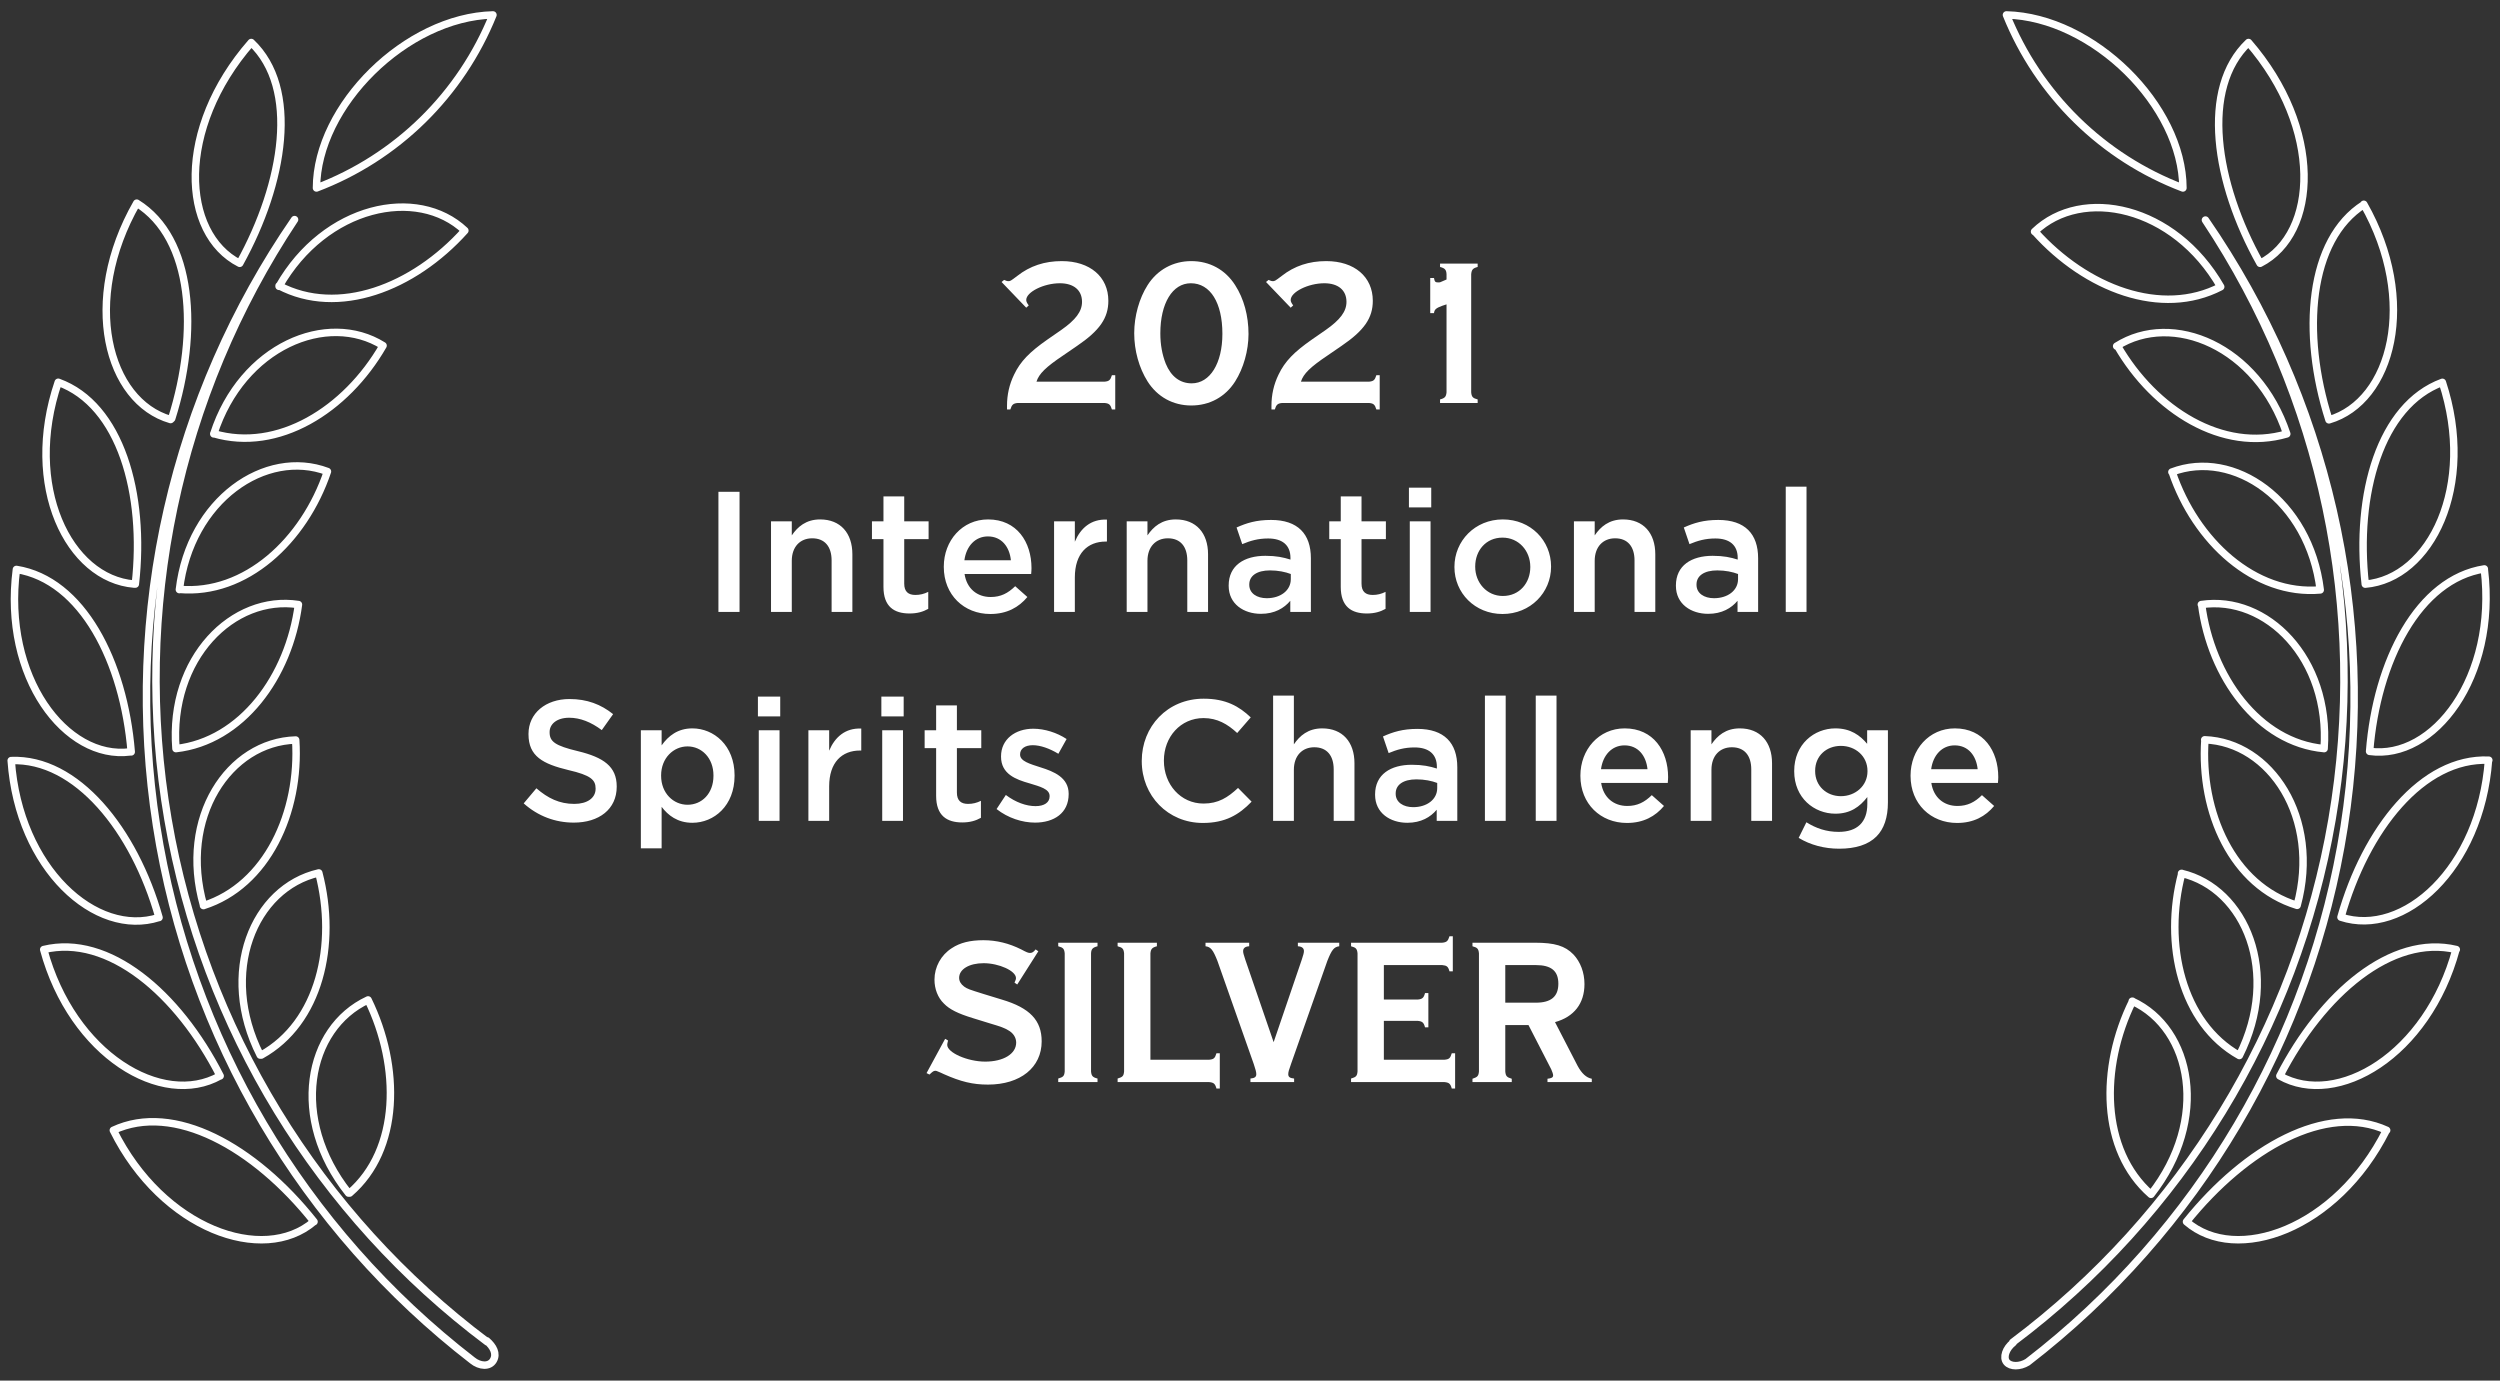 <svg width="335" height="185" viewBox="0 0 335 185" fill="none" xmlns="http://www.w3.org/2000/svg">
<rect x="0" y="0" width="335" height="185" fill="#333333" stroke="none"/>
<path d="M66.056 2C63.922 7.291 60.72 12.083 56.651 16.073C52.581 20.064 47.733 23.168 42.409 25.189C42.439 14.17 54.437 2.3 66.056 2ZM42.08 163.709C34.088 153.642 23.268 147.682 15.186 151.459C21.79 164.741 35.286 169.479 42.04 163.709H42.08ZM29.502 144.177C23.858 133.078 14.517 125.145 5.856 127.238C9.692 141.382 21.75 148.504 29.462 144.177H29.502ZM21.31 122.951C17.994 111.182 10.241 101.566 1.5 101.916C2.529 116.44 12.859 125.646 21.27 122.951H21.31ZM17.584 100.754C16.585 88.624 11.011 77.716 2.199 76.304C0.321 90.768 8.843 101.866 17.434 100.754H17.584ZM18.134 78.267C19.502 66.177 16.136 54.227 7.804 51.222C3.088 65.135 9.212 77.556 17.984 78.267H18.134ZM23.009 56.08C26.695 44.421 25.886 31.92 18.323 27.222C10.831 40.324 14.407 53.786 22.859 56.22L23.009 56.08ZM32.12 35.285C38.114 24.447 40.112 11.806 33.668 5.696C23.578 17.235 24.297 31.299 32.12 35.285ZM37.394 38.29C45.286 42.437 55.376 38.591 62.29 30.898C55.906 24.888 43.548 27.562 37.394 38.37V38.29ZM28.643 58.113C37.205 60.628 46.355 54.968 51.331 46.314C43.848 41.646 32.449 46.384 28.643 58.143V58.113ZM24.038 78.978C32.889 79.749 40.751 72.467 43.878 63.182C35.616 60.067 25.476 66.948 24.038 79.008V78.978ZM23.578 100.314C32.389 99.312 38.733 90.658 39.992 81.011C31.23 79.669 22.639 88.183 23.578 100.314ZM27.264 121.349C35.746 118.654 40.252 108.848 39.622 99.162C30.681 99.422 23.928 109.559 27.284 121.349H27.264ZM35.007 141.382C42.789 137.055 45.227 126.587 42.719 116.971C33.978 118.975 29.292 130.364 34.867 141.382H35.007ZM46.855 159.873C53.598 154.073 53.708 142.975 49.322 133.99C41.131 137.796 38.813 149.926 46.705 159.873H46.855ZM65.297 179.816C42.623 162.818 27.308 137.754 22.505 109.779C17.701 81.804 23.773 53.048 39.472 29.426C23.16 53.116 16.537 82.181 20.971 110.624C25.404 139.067 40.555 164.719 63.299 182.29C64.298 183.101 65.586 183.182 66.106 182.29C66.625 181.399 66.106 180.437 65.217 179.666L65.297 179.816ZM268.864 2C270.998 7.291 274.2 12.083 278.269 16.073C282.339 20.064 287.187 23.168 292.511 25.189C292.471 14.17 280.483 2.3 268.864 2ZM319.814 151.459C311.732 147.763 300.962 153.793 292.99 163.709C299.634 169.479 313.13 164.741 319.774 151.459H319.814ZM329.144 127.238C320.473 125.165 311.162 133.158 305.498 144.177C313.17 148.504 325.278 141.382 329.104 127.238H329.144ZM333.5 101.866C324.609 101.496 317.006 111.112 313.69 122.901C322.061 125.646 332.381 116.44 333.46 101.866H333.5ZM332.901 76.234C324.089 77.606 318.485 88.554 317.526 100.684C326.117 101.866 334.639 90.768 332.901 76.304V76.234ZM327.276 51.232C318.944 54.307 315.588 66.257 316.946 78.277C325.708 77.526 331.832 65.105 327.276 51.232ZM316.767 27.412C309.384 32.11 308.355 44.611 312.081 56.26C320.503 53.786 324.089 40.324 316.747 27.372L316.767 27.412ZM301.302 5.696C294.848 11.836 296.806 24.487 302.85 35.285C310.623 31.299 311.292 17.235 301.302 5.696ZM272.68 31.038C279.534 38.691 289.664 42.538 297.576 38.431C291.362 27.593 279.004 24.928 272.63 31.038H272.68ZM283.739 46.344C288.735 54.998 297.875 60.658 306.427 58.143C302.521 46.384 291.122 41.646 283.63 46.384L283.739 46.344ZM291.072 63.252C294.209 72.537 302.141 79.82 310.912 79.048C309.444 67.028 299.294 60.107 291.032 63.252H291.072ZM295.018 81.011C296.267 90.658 302.621 99.502 311.432 100.314C312.281 88.224 303.69 79.709 294.978 81.011H295.018ZM295.458 99.132C294.798 108.858 299.154 118.664 307.816 121.319C310.992 109.599 304.239 99.462 295.428 99.132H295.458ZM292.361 117.031C289.853 126.497 292.361 137.115 300.073 141.442C305.608 130.424 300.922 119.065 292.321 117.031H292.361ZM285.757 134.16C281.372 143.035 281.482 154.133 288.235 160.043C296.087 150.026 293.759 137.856 285.717 134.16H285.757ZM269.773 179.906C268.774 180.687 268.375 181.909 268.894 182.53C269.414 183.152 270.662 183.162 271.691 182.53C294.49 164.959 309.68 139.272 314.117 110.785C318.554 82.297 311.898 53.19 295.528 29.486C311.222 53.109 317.291 81.865 312.488 109.838C307.685 137.811 292.373 162.875 269.703 179.876L269.773 179.906Z" stroke="white" stroke-miterlimit="10" stroke-linejoin="round"/>
<path d="M138.887 51.144C139.223 50.08 140.147 49.184 142.443 47.644L144.319 46.356C147.371 44.284 148.519 42.604 148.519 40.308C148.519 37.088 146.055 34.988 142.275 34.988C139.979 34.988 138.019 35.632 136.311 36.976C135.387 37.676 135.387 37.676 135.079 37.676C134.967 37.676 134.883 37.648 134.547 37.508L134.211 37.788L137.515 41.232L137.851 40.924C137.599 40.588 137.515 40.392 137.515 40.196C137.515 39.132 139.867 37.956 142.023 37.956C143.871 37.956 144.991 38.88 144.991 40.448C144.991 41.736 144.151 42.856 142.191 44.228L140.371 45.488C137.963 47.168 136.731 48.428 135.891 50.192C135.247 51.508 134.939 52.908 134.939 54.364V54.868H135.387C135.583 54.224 135.779 54.056 136.367 54H148.015C148.631 54.056 148.799 54.224 148.995 54.868H149.443V50.276H148.995C148.799 50.92 148.631 51.088 148.015 51.144H138.887ZM159.629 34.988C157.221 34.988 155.093 36.136 153.777 38.208C152.657 39.972 151.985 42.352 151.985 44.648C151.985 46.972 152.629 49.296 153.777 51.116C155.093 53.188 157.193 54.336 159.629 54.336C162.093 54.336 164.193 53.188 165.509 51.116C166.629 49.352 167.301 46.972 167.301 44.76C167.301 42.324 166.685 40.028 165.509 38.208C164.193 36.136 162.093 34.988 159.629 34.988ZM159.573 37.956C162.177 37.956 163.801 40.56 163.801 44.732C163.801 48.68 162.149 51.368 159.685 51.368C158.117 51.368 156.913 50.444 156.213 48.736C155.737 47.532 155.485 46.188 155.485 44.676C155.485 40.644 157.109 37.956 159.573 37.956ZM174.324 51.144C174.66 50.08 175.584 49.184 177.88 47.644L179.756 46.356C182.808 44.284 183.956 42.604 183.956 40.308C183.956 37.088 181.492 34.988 177.712 34.988C175.416 34.988 173.456 35.632 171.748 36.976C170.824 37.676 170.824 37.676 170.516 37.676C170.404 37.676 170.32 37.648 169.984 37.508L169.648 37.788L172.952 41.232L173.288 40.924C173.036 40.588 172.952 40.392 172.952 40.196C172.952 39.132 175.304 37.956 177.46 37.956C179.308 37.956 180.428 38.88 180.428 40.448C180.428 41.736 179.588 42.856 177.628 44.228L175.808 45.488C173.4 47.168 172.168 48.428 171.328 50.192C170.684 51.508 170.376 52.908 170.376 54.364V54.868H170.824C171.02 54.224 171.216 54.056 171.804 54H183.452C184.068 54.056 184.236 54.224 184.432 54.868H184.88V50.276H184.432C184.236 50.92 184.068 51.088 183.452 51.144H174.324ZM191.651 41.96H192.155C192.211 41.484 192.407 41.288 193.247 40.98L193.835 40.784V52.572C193.779 53.16 193.611 53.356 192.967 53.524V54H198.007V53.524C197.363 53.356 197.195 53.188 197.139 52.572V36.752C197.195 36.136 197.363 35.94 198.007 35.772V35.324H192.967V35.772C193.611 35.94 193.807 36.136 193.835 36.752V37.452L192.995 37.816C192.939 37.844 192.827 37.844 192.687 37.844C192.323 37.844 192.239 37.732 192.155 37.256H191.651V41.96Z" fill="white"/>
<path d="M139.136 127.472L138.772 127.22C138.492 127.584 138.296 127.696 138.016 127.696C137.792 127.696 137.568 127.612 136.84 127.22C135.216 126.408 133.536 125.988 131.772 125.988C130.008 125.988 128.636 126.324 127.544 127.052C126.088 127.976 125.22 129.572 125.22 131.28C125.22 132.512 125.668 133.688 126.48 134.472C127.236 135.256 128.356 135.816 130.372 136.432L132.64 137.132C134.152 137.58 134.6 137.748 135.104 138.056C135.776 138.42 136.168 139.036 136.168 139.708C136.168 141.22 134.46 142.256 132.024 142.256C129.644 142.256 126.928 141.052 126.928 140.016C126.928 139.876 126.956 139.764 127.04 139.428L126.648 139.204L124.156 143.796L124.548 143.992C124.996 143.572 125.108 143.488 125.332 143.488C125.472 143.488 125.472 143.488 126.06 143.74L126.48 143.936C128.748 144.944 130.344 145.336 132.388 145.336C136.728 145.336 139.584 143.04 139.584 139.54C139.584 136.74 138.016 135.06 134.236 133.94L131.856 133.212C129.784 132.568 129.644 132.512 129.196 132.204C128.748 131.868 128.524 131.476 128.524 131.028C128.524 129.88 129.868 129.068 131.8 129.068C133.872 129.068 136.14 130.104 136.14 131.056C136.14 131.196 136.112 131.336 135.944 131.672L136.308 131.924L139.136 127.472ZM141.803 126.324V126.8C142.447 126.968 142.615 127.136 142.671 127.752V143.572C142.615 144.188 142.475 144.328 141.803 144.524V145H147.067V144.524C146.395 144.356 146.255 144.16 146.199 143.572V127.752C146.227 127.164 146.423 126.968 147.067 126.8V126.324H141.803ZM154.156 142.004V127.752C154.212 127.164 154.38 126.968 155.024 126.8V126.324H149.76V126.8C150.404 126.968 150.572 127.136 150.628 127.752V143.572C150.572 144.188 150.432 144.328 149.76 144.524V145H162.024C162.64 145.056 162.836 145.224 163.004 145.868H163.452V141.136H163.004C162.808 141.808 162.64 141.948 162.024 142.004H154.156ZM179.459 126.324H173.915V126.8C174.447 126.828 174.727 127.052 174.727 127.444C174.727 127.668 174.643 127.976 174.447 128.564L170.667 139.652L166.859 128.564C166.635 127.892 166.579 127.668 166.579 127.444C166.579 127.052 166.859 126.828 167.391 126.8V126.324H161.539V126.8C162.239 126.884 162.547 127.276 163.135 128.76L168.007 142.592C168.231 143.264 168.343 143.656 168.343 143.936C168.343 144.3 168.147 144.468 167.559 144.524V145H173.411V144.524C172.823 144.468 172.627 144.3 172.627 143.936C172.627 143.656 172.711 143.376 172.991 142.592L177.863 128.76C178.451 127.276 178.759 126.884 179.459 126.8V126.324ZM185.437 136.796H189.973C190.589 136.852 190.785 137.02 190.953 137.664H191.401V133.072H190.953C190.785 133.716 190.589 133.884 189.973 133.94H185.437V129.32H193.249C193.865 129.376 194.061 129.516 194.229 130.16H194.677V125.456H194.229C194.033 126.1 193.865 126.268 193.249 126.324H181.041V126.8C181.685 126.968 181.853 127.136 181.909 127.752V143.572C181.853 144.188 181.713 144.328 181.041 144.524V145H193.557C194.173 145.056 194.369 145.224 194.537 145.868H194.985V141.136H194.537C194.341 141.808 194.173 141.948 193.557 142.004H185.437V136.796ZM201.707 137.356H204.815L207.867 143.292C208.007 143.628 208.119 143.908 208.119 144.104C208.119 144.384 207.895 144.496 207.363 144.552V145H213.299V144.552C212.571 144.412 211.955 143.852 211.395 142.816L208.371 136.964C210.919 136.264 212.319 134.472 212.319 131.868C212.319 130.328 211.787 128.9 210.835 127.892C209.715 126.744 208.343 126.324 205.683 126.324H197.311V126.8C197.955 126.968 198.123 127.136 198.179 127.752V143.572C198.123 144.188 197.983 144.328 197.311 144.552V145H202.575V144.552C201.903 144.356 201.763 144.188 201.707 143.572V137.356ZM201.707 134.36V129.32H205.795C207.867 129.32 208.819 130.104 208.819 131.812C208.819 133.548 207.839 134.36 205.795 134.36H201.707Z" fill="white"/>
<path d="M96.269 82H99.098V65.9H96.269V82ZM103.316 82H106.099V75.146C106.099 73.26 107.226 72.133 108.836 72.133C110.492 72.133 111.435 73.214 111.435 75.1V82H114.218V74.272C114.218 71.443 112.631 69.603 109.894 69.603C108.008 69.603 106.881 70.592 106.099 71.742V69.856H103.316V82ZM121.879 82.207C122.914 82.207 123.696 81.977 124.386 81.586V79.309C123.834 79.585 123.282 79.723 122.661 79.723C121.718 79.723 121.166 79.286 121.166 78.205V72.248H124.432V69.856H121.166V66.521H118.383V69.856H116.842V72.248H118.383V78.642C118.383 81.31 119.832 82.207 121.879 82.207ZM132.701 82.276C134.932 82.276 136.519 81.379 137.669 79.999L136.036 78.55C135.07 79.493 134.104 79.999 132.747 79.999C130.953 79.999 129.55 78.895 129.251 76.917H138.175C138.198 76.641 138.221 76.388 138.221 76.135C138.221 72.639 136.266 69.603 132.402 69.603C128.929 69.603 126.468 72.455 126.468 75.928V75.974C126.468 79.723 129.182 82.276 132.701 82.276ZM129.228 75.077C129.481 73.191 130.677 71.88 132.379 71.88C134.219 71.88 135.277 73.283 135.461 75.077H129.228ZM141.246 82H144.029V77.377C144.029 74.157 145.731 72.57 148.169 72.57H148.33V69.626C146.191 69.534 144.788 70.776 144.029 72.593V69.856H141.246V82ZM150.977 82H153.76V75.146C153.76 73.26 154.887 72.133 156.497 72.133C158.153 72.133 159.096 73.214 159.096 75.1V82H161.879V74.272C161.879 71.443 160.292 69.603 157.555 69.603C155.669 69.603 154.542 70.592 153.76 71.742V69.856H150.977V82ZM175.659 82V74.801C175.659 71.558 173.911 69.672 170.323 69.672C168.345 69.672 167.034 70.086 165.7 70.684L166.459 72.915C167.563 72.455 168.575 72.156 169.932 72.156C171.864 72.156 172.922 73.076 172.922 74.755V74.985C171.979 74.686 171.036 74.479 169.564 74.479C166.735 74.479 164.642 75.767 164.642 78.458V78.504C164.642 80.942 166.666 82.253 168.966 82.253C170.806 82.253 172.071 81.494 172.899 80.505V82H175.659ZM172.968 77.607C172.968 79.125 171.588 80.16 169.748 80.16C168.437 80.16 167.402 79.516 167.402 78.366V78.32C167.402 77.147 168.437 76.434 170.185 76.434C171.266 76.434 172.255 76.641 172.968 76.917V77.607ZM183.157 82.207C184.192 82.207 184.974 81.977 185.664 81.586V79.309C185.112 79.585 184.56 79.723 183.939 79.723C182.996 79.723 182.444 79.286 182.444 78.205V72.248H185.71V69.856H182.444V66.521H179.661V69.856H178.12V72.248H179.661V78.642C179.661 81.31 181.11 82.207 183.157 82.207ZM188.796 67.993H191.786V65.348H188.796V67.993ZM188.911 82H191.694V69.856H188.911V82ZM201.334 82.276C205.083 82.276 207.843 79.401 207.843 75.951V75.905C207.843 72.432 205.106 69.603 201.38 69.603C197.654 69.603 194.894 72.478 194.894 75.951V75.997C194.894 79.447 197.631 82.276 201.334 82.276ZM201.38 79.861C199.218 79.861 197.677 78.067 197.677 75.951V75.905C197.677 73.789 199.103 72.041 201.334 72.041C203.519 72.041 205.06 73.812 205.06 75.951V75.997C205.06 78.09 203.634 79.861 201.38 79.861ZM210.907 82H213.69V75.146C213.69 73.26 214.817 72.133 216.427 72.133C218.083 72.133 219.026 73.214 219.026 75.1V82H221.809V74.272C221.809 71.443 220.222 69.603 217.485 69.603C215.599 69.603 214.472 70.592 213.69 71.742V69.856H210.907V82ZM235.589 82V74.801C235.589 71.558 233.841 69.672 230.253 69.672C228.275 69.672 226.964 70.086 225.63 70.684L226.389 72.915C227.493 72.455 228.505 72.156 229.862 72.156C231.794 72.156 232.852 73.076 232.852 74.755V74.985C231.909 74.686 230.966 74.479 229.494 74.479C226.665 74.479 224.572 75.767 224.572 78.458V78.504C224.572 80.942 226.596 82.253 228.896 82.253C230.736 82.253 232.001 81.494 232.829 80.505V82H235.589ZM232.898 77.607C232.898 79.125 231.518 80.16 229.678 80.16C228.367 80.16 227.332 79.516 227.332 78.366V78.32C227.332 77.147 228.367 76.434 230.115 76.434C231.196 76.434 232.185 76.641 232.898 76.917V77.607ZM239.29 82H242.073V65.21H239.29V82ZM76.89 110.23C80.271 110.23 82.64 108.436 82.64 105.423V105.377C82.64 102.709 80.869 101.49 77.465 100.662C74.383 99.926 73.647 99.374 73.647 98.132V98.086C73.647 97.028 74.613 96.177 76.269 96.177C77.741 96.177 79.19 96.752 80.639 97.833L82.157 95.694C80.524 94.383 78.661 93.67 76.315 93.67C73.118 93.67 70.818 95.579 70.818 98.339V98.385C70.818 101.352 72.75 102.364 76.177 103.192C79.167 103.882 79.811 104.503 79.811 105.653V105.699C79.811 106.918 78.707 107.723 76.959 107.723C74.958 107.723 73.417 106.964 71.876 105.63L70.174 107.654C72.106 109.379 74.429 110.23 76.89 110.23ZM85.875 113.68H88.658V108.114C89.509 109.241 90.774 110.253 92.775 110.253C95.673 110.253 98.433 107.976 98.433 103.951V103.905C98.433 99.88 95.65 97.603 92.775 97.603C90.82 97.603 89.555 98.615 88.658 99.88V97.856H85.875V113.68ZM92.131 107.838C90.245 107.838 88.589 106.297 88.589 103.951V103.905C88.589 101.582 90.245 100.018 92.131 100.018C94.017 100.018 95.604 101.559 95.604 103.905V103.951C95.604 106.343 94.04 107.838 92.131 107.838ZM101.56 95.993H104.55V93.348H101.56V95.993ZM101.675 110H104.458V97.856H101.675V110ZM108.325 110H111.108V105.377C111.108 102.157 112.81 100.57 115.248 100.57H115.409V97.626C113.27 97.534 111.867 98.776 111.108 100.593V97.856H108.325V110ZM118.102 95.993H121.092V93.348H118.102V95.993ZM118.217 110H121V97.856H118.217V110ZM128.938 110.207C129.973 110.207 130.755 109.977 131.445 109.586V107.309C130.893 107.585 130.341 107.723 129.72 107.723C128.777 107.723 128.225 107.286 128.225 106.205V100.248H131.491V97.856H128.225V94.521H125.442V97.856H123.901V100.248H125.442V106.642C125.442 109.31 126.891 110.207 128.938 110.207ZM138.693 110.23C141.223 110.23 143.201 108.965 143.201 106.412V106.366C143.201 104.181 141.2 103.376 139.429 102.824C138.003 102.364 136.692 101.996 136.692 101.122V101.076C136.692 100.363 137.313 99.857 138.394 99.857C139.406 99.857 140.648 100.294 141.821 101.007L142.925 99.029C141.637 98.178 139.981 97.649 138.463 97.649C136.048 97.649 134.139 99.052 134.139 101.352V101.398C134.139 103.721 136.14 104.457 137.934 104.963C139.36 105.4 140.648 105.722 140.648 106.665V106.711C140.648 107.516 139.958 108.022 138.762 108.022C137.52 108.022 136.094 107.516 134.783 106.527L133.541 108.413C135.059 109.609 136.968 110.23 138.693 110.23ZM161.183 110.276C164.196 110.276 166.036 109.172 167.715 107.424L165.898 105.584C164.518 106.872 163.253 107.677 161.275 107.677C158.193 107.677 155.962 105.101 155.962 101.95V101.904C155.962 98.753 158.193 96.223 161.275 96.223C163.115 96.223 164.495 97.028 165.783 98.224L167.6 96.131C166.059 94.659 164.265 93.624 161.298 93.624C156.422 93.624 152.995 97.373 152.995 101.95V101.996C152.995 106.619 156.491 110.276 161.183 110.276ZM170.596 110H173.379V103.146C173.379 101.26 174.506 100.133 176.116 100.133C177.772 100.133 178.715 101.214 178.715 103.1V110H181.498V102.272C181.498 99.443 179.911 97.603 177.174 97.603C175.288 97.603 174.161 98.592 173.379 99.742V93.21H170.596V110ZM195.278 110V102.801C195.278 99.558 193.53 97.672 189.942 97.672C187.964 97.672 186.653 98.086 185.319 98.684L186.078 100.915C187.182 100.455 188.194 100.156 189.551 100.156C191.483 100.156 192.541 101.076 192.541 102.755V102.985C191.598 102.686 190.655 102.479 189.183 102.479C186.354 102.479 184.261 103.767 184.261 106.458V106.504C184.261 108.942 186.285 110.253 188.585 110.253C190.425 110.253 191.69 109.494 192.518 108.505V110H195.278ZM192.587 105.607C192.587 107.125 191.207 108.16 189.367 108.16C188.056 108.16 187.021 107.516 187.021 106.366V106.32C187.021 105.147 188.056 104.434 189.804 104.434C190.885 104.434 191.874 104.641 192.587 104.917V105.607ZM198.979 110H201.762V93.21H198.979V110ZM205.79 110H208.573V93.21H205.79V110ZM218.006 110.276C220.237 110.276 221.824 109.379 222.974 107.999L221.341 106.55C220.375 107.493 219.409 107.999 218.052 107.999C216.258 107.999 214.855 106.895 214.556 104.917H223.48C223.503 104.641 223.526 104.388 223.526 104.135C223.526 100.639 221.571 97.603 217.707 97.603C214.234 97.603 211.773 100.455 211.773 103.928V103.974C211.773 107.723 214.487 110.276 218.006 110.276ZM214.533 103.077C214.786 101.191 215.982 99.88 217.684 99.88C219.524 99.88 220.582 101.283 220.766 103.077H214.533ZM226.551 110H229.334V103.146C229.334 101.26 230.461 100.133 232.071 100.133C233.727 100.133 234.67 101.214 234.67 103.1V110H237.453V102.272C237.453 99.443 235.866 97.603 233.129 97.603C231.243 97.603 230.116 98.592 229.334 99.742V97.856H226.551V110ZM246.449 113.726C248.634 113.726 250.336 113.197 251.44 112.093C252.452 111.081 252.981 109.563 252.981 107.516V97.856H250.198V99.673C249.255 98.546 247.99 97.603 245.943 97.603C243.114 97.603 240.423 99.719 240.423 103.307V103.353C240.423 106.918 243.091 109.034 245.943 109.034C247.944 109.034 249.209 108.114 250.221 106.803V107.746C250.221 110.184 248.864 111.472 246.38 111.472C244.724 111.472 243.344 110.989 242.056 110.184L241.021 112.277C242.585 113.22 244.448 113.726 246.449 113.726ZM246.679 106.688C244.77 106.688 243.229 105.331 243.229 103.33V103.284C243.229 101.283 244.747 99.949 246.679 99.949C248.611 99.949 250.244 101.306 250.244 103.307V103.353C250.244 105.308 248.611 106.688 246.679 106.688ZM262.248 110.276C264.479 110.276 266.066 109.379 267.216 107.999L265.583 106.55C264.617 107.493 263.651 107.999 262.294 107.999C260.5 107.999 259.097 106.895 258.798 104.917H267.722C267.745 104.641 267.768 104.388 267.768 104.135C267.768 100.639 265.813 97.603 261.949 97.603C258.476 97.603 256.015 100.455 256.015 103.928V103.974C256.015 107.723 258.729 110.276 262.248 110.276ZM258.775 103.077C259.028 101.191 260.224 99.88 261.926 99.88C263.766 99.88 264.824 101.283 265.008 103.077H258.775Z" fill="white"/>
</svg>
